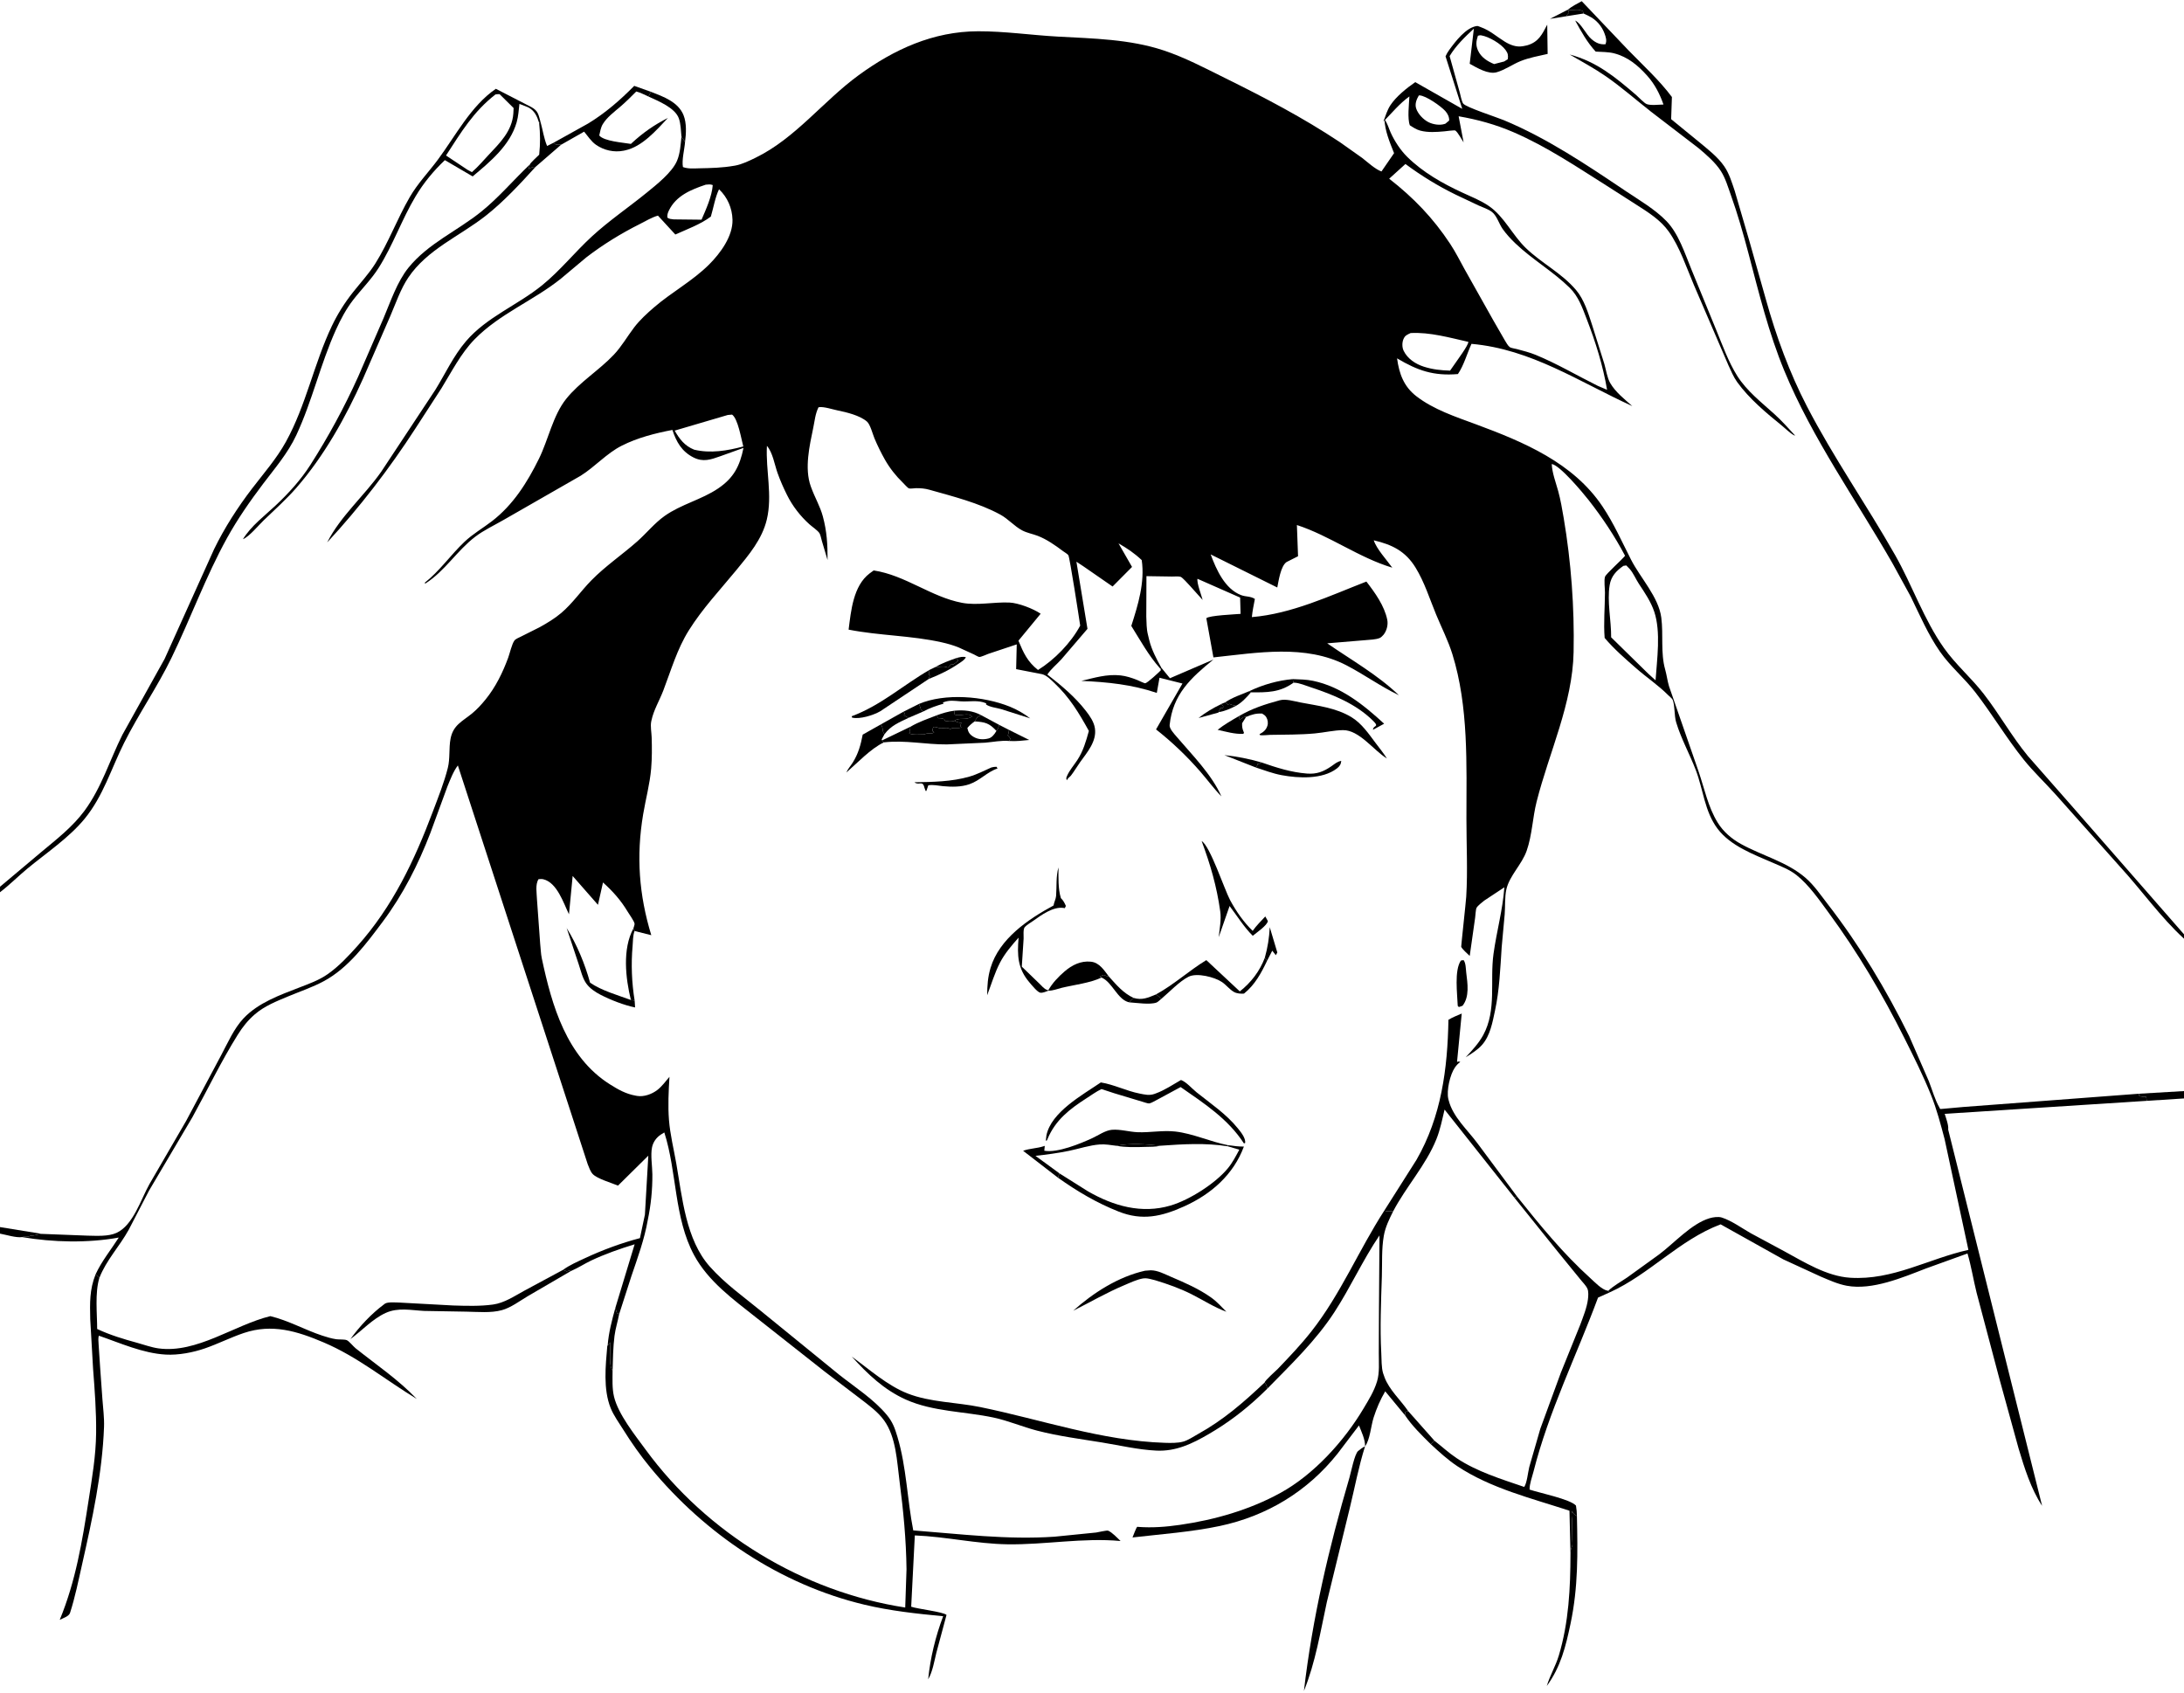 <?xml version="1.0" encoding="UTF-8"?>
<svg width="1280px" height="992px" viewBox="0 0 1280 992" version="1.1" xmlns="http://www.w3.org/2000/svg" xmlns:xlink="http://www.w3.org/1999/xlink">
    <title>confused</title>
    <g id="Page-1" stroke="none" stroke-width="1" fill="none" fill-rule="evenodd">
        <g id="confused" transform="translate(0, 0.693)" fill="#000000" fill-rule="nonzero">
            <path d="M715.58,412.05 L715.615,411.962 L718.036,410.957 L719.594,412.255 L720.625,411.863 L721.268,412.163 C722.302,412.596 723.304,412.783 724.397,412.983 C721.277,414.58 717.695,416.212 714.201,416.678 L715.329,414.166 L716.25,414.483 L716.966,413.789 L716.776,412.837 L715.58,412.05 Z" id="Path"></path>
            <path d="M714.201,416.678 L714.098,416.935 L702.445,420.125 C706.428,416.926 710.984,414.264 715.58,412.05 L716.776,412.837 L716.966,413.789 L716.25,414.483 L715.329,414.166 L714.201,416.678 Z" id="Path"></path>
            <path d="M591.347,427.094 L603.214,432.995 C599.326,433.387 595.477,433.856 591.564,433.604 L592.181,432.231 C591.833,431.668 591.525,431.243 591.052,430.769 L590.625,430.363 C591.127,429.327 591.184,428.224 591.347,427.094 Z" id="Path"></path>
            <path d="M735.958,449.103 L717.589,441.878 C725.111,442.639 732.107,444.103 739.387,446.175 L738.676,446.57 C737.702,447.075 738.117,446.962 737.109,446.969 C736.876,448.077 736.719,448.248 735.958,449.103 Z" id="Path"></path>
            <path d="M538.529,411.897 L538.932,412.769 C539.274,413.514 539.516,414.193 539.688,415 L541.003,416.358 L532.513,420.021 C531.509,419.584 530.662,419.084 529.751,418.478 L530.312,417.377 L529.502,416.433 L538.529,411.897 Z" id="Path"></path>
            <path d="M718.036,410.957 C722.178,408.082 727.72,406.288 732.364,404.315 L733.149,405.096 C730.715,407.932 727.704,411.185 724.397,412.983 C723.304,412.783 722.302,412.596 721.268,412.163 L720.625,411.863 L719.594,412.255 L718.036,410.957 Z" id="Path"></path>
            <path d="M664.313,584.163 C669.379,585.692 672.858,584.042 677.534,582.121 C678.679,582.946 679.624,583.707 680.561,584.783 C679.857,585.322 678.582,586.615 677.812,586.893 C673.923,588.297 666.029,587.033 661.806,586.774 C662.607,585.764 663.292,584.968 664.313,584.163 Z" id="Path"></path>
            <path d="M741.287,560.625 C742.987,554.504 743.835,549.066 744.179,542.74 L748.613,557.574 L747.718,559.138 L745.643,556.504 L742.659,562.326 L741.287,560.625 Z" id="Path"></path>
            <path d="M645.569,572.245 L644.498,571.64 L646.875,570.708 C647.881,571.167 648.935,571.442 649.992,571.76 C654.418,576.628 658.253,581.297 664.313,584.163 C663.292,584.968 662.607,585.764 661.806,586.774 C654.886,585.269 651.969,574.898 645.569,572.245 Z" id="Path"></path>
            <path d="M529.502,416.433 L530.312,417.377 L529.751,418.478 C530.662,419.084 531.509,419.584 532.513,420.021 C526.994,422.675 522.116,424.567 518.368,429.651 C516.651,427.565 517.985,425.868 516.138,423.94 L529.502,416.433 Z" id="Path"></path>
            <path d="M730.382,419.373 L727.987,423.168 C727.904,425.108 728.069,426.385 728.843,428.183 L729.062,428.673 L728.75,429.404 C723.721,429.688 718.516,428.123 713.623,427.046 C717.469,423.986 721.932,421.428 726.192,418.983 C726.184,419.861 726.224,420.115 726.562,420.973 C727.591,420.632 727.915,420.365 728.714,419.678 L730.382,419.373 Z" id="Path"></path>
            <path d="M560.647,384.942 C562.499,384.515 564.212,383.925 566.086,384.519 C565.24,386.163 563.645,387.031 562.167,388.055 C556.856,391.736 550.369,394.914 544.312,397.24 L544.517,396.313 L545,395.449 L544.375,394.723 L544.731,391.94 L548.015,390.356 C551.956,388.041 556.356,386.464 560.647,384.942 Z M548.015,390.356 C550.186,390.269 552.538,389.615 554.664,390.271 L555.625,390.603 C556.55,389.789 556.836,389.625 557.207,388.471 L558.75,388.702 L559.532,388.161 C560.26,387.666 560.907,387.192 561.562,386.601 L560.647,384.942 C556.356,386.464 551.956,388.041 548.015,390.356 Z" id="Shape"></path>
            <path d="M548.015,390.356 C551.956,388.041 556.356,386.464 560.647,384.942 L561.562,386.601 C560.907,387.192 560.26,387.666 559.532,388.161 L558.75,388.702 L557.207,388.471 C556.836,389.625 556.55,389.789 555.625,390.603 L554.664,390.271 C552.538,389.615 550.186,390.269 548.015,390.356 Z" id="Path"></path>
            <path d="M732.364,404.315 C740.299,400.534 748.93,398.118 757.658,397.325 C757.784,398.009 757.867,398.783 758.084,399.44 C750.039,405.219 742.66,405.132 733.149,405.096 L732.364,404.315 Z" id="Path"></path>
            <path d="M371.217,543.477 L371.908,544.956 C370.859,547.73 371.012,550.894 370.748,553.823 C369.806,564.284 370.242,575.381 371.96,585.784 L369.747,585.383 C366.635,572.62 364.684,555.525 371.217,543.477 Z" id="Path"></path>
            <path d="M856.209,562.264 L857.768,562.015 C859.129,563.736 859.067,567.192 859.33,569.356 C860.102,575.707 861.354,583.426 857.188,588.755 C856.506,589.077 855.711,589.282 855,589.518 L854.349,588.832 C854.12,581.866 852.216,568.097 856.209,562.264 Z" id="Path"></path>
            <path d="M739.387,446.175 C748.088,449.204 756.718,451.969 765.959,452.682 C771.721,453.127 775.644,451.586 780.311,448.382 C782.221,447.07 783.736,445.615 786.093,445.264 C785.899,447.293 785.129,448.469 783.457,449.743 C775.014,456.175 761.092,455.457 751.221,453.637 C746.052,452.685 740.95,450.741 735.958,449.103 C736.719,448.248 736.876,448.077 737.109,446.969 C738.117,446.962 737.702,447.075 738.676,446.57 L739.387,446.175 Z" id="Path"></path>
            <path d="M581.037,449.111 C582.099,448.825 582.963,448.716 584.062,448.714 L584.62,449.736 C578.683,451.615 574.388,456.779 568.125,458.942 C563.234,460.632 557.803,460.548 552.694,460.077 C549.91,459.82 546.819,459.077 544.062,459.567 L542.933,462.865 L542.488,462.865 L541.794,460.988 C540.76,456.348 538.543,459.943 535.938,457.781 C546.645,457.622 557.805,457.464 568.145,454.478 C572.583,453.195 576.824,450.99 581.037,449.111 Z" id="Path"></path>
            <path d="M538.529,411.897 C553.928,405.392 576.468,407.276 591.849,413.473 C596.06,415.17 600.186,417.565 603.788,420.339 L586.742,414.913 C584.147,414.154 579.884,413.752 577.812,412.099 L578.061,411.534 C573.092,409.356 568.037,410.731 562.881,410.341 C559.291,410.07 556.7,409.553 553.109,410.844 L552.551,411.086 L553.104,411.695 C548.892,412.899 544.861,414.25 541.003,416.358 L539.688,415 C539.516,414.193 539.274,413.514 538.932,412.769 L538.529,411.897 Z" id="Path"></path>
            <path d="M371.96,585.784 L372.209,589.77 C365.6,588.404 357.889,585.38 351.903,582.297 C348.868,580.734 345.645,578.571 343.626,575.76 C341.387,572.641 340.392,568.133 339.187,564.524 L332.103,543.216 C338.147,552.957 342.774,564.168 345.836,575.245 C352.406,579.827 362.169,582.617 369.747,585.383 L371.96,585.784 Z" id="Path"></path>
            <path d="M517.991,434.406 C510.144,438.207 502.656,446.31 496.045,452.05 C496.836,450.058 498.628,448.082 499.794,446.219 C503.087,440.947 504.442,435.892 505.617,429.861 L516.138,423.94 C517.985,425.868 516.651,427.565 518.368,429.651 L516.733,432.68 L516.977,433.25 L517.991,434.406 Z" id="Path"></path>
            <path d="M544.731,391.94 L544.375,394.723 L545,395.449 L544.517,396.313 L544.312,397.24 L515.936,416.149 C512.016,418.457 503.827,421.036 499.375,419.875 L499.15,419.103 C516.314,412.709 529.136,400.957 544.731,391.94 Z" id="Path"></path>
            <path d="M757.658,397.325 C761.616,397.476 765.66,397.526 769.547,398.337 C786,401.767 799.17,412.389 811.215,423.474 L804.688,427.029 C804.688,424.467 808.158,425.438 805.577,422.639 L804.608,421.635 C794.716,411.858 781.267,406.404 768.298,402.146 C765.401,401.195 761.709,399.589 758.67,399.426 L758.084,399.44 C757.867,398.783 757.784,398.009 757.658,397.325 Z" id="Path"></path>
            <path d="M704.262,492.247 C709.149,494.974 717.663,520.718 720.884,526.755 C724.379,533.304 728.838,539.707 734.165,544.889 C736.303,541.845 739.033,539.16 741.562,536.434 L743.07,539.133 C742.697,541.718 736.418,545.9 734.221,547.774 C729.148,542.755 724.993,536.029 720.638,530.319 L714.257,548.596 C714.764,543.765 715.839,538.298 715.165,533.482 C713.114,518.807 709.428,506.142 704.262,492.247 Z" id="Path"></path>
            <path d="M741.287,560.625 L742.659,562.326 C739.192,569.597 735.477,576.534 729.062,581.665 C727.081,581.758 724.895,581.662 723.128,580.644 C720.608,579.192 718.643,576.562 716.202,574.894 C711.933,571.977 701.498,569.293 696.581,571.766 C691.216,574.466 685.277,580.823 680.561,584.783 C679.624,583.707 678.679,582.946 677.534,582.121 C688.036,576.381 696.793,568.246 706.997,562.023 L726.632,580.362 C733.249,575.148 738.317,568.508 741.287,560.625 Z" id="Path"></path>
            <path d="M614.39,579.71 C616.764,575.471 620.282,571.784 623.945,568.644 C628.297,564.912 633.454,562.317 639.375,562.951 C644.454,563.494 647.127,568.058 649.992,571.76 C648.935,571.442 647.881,571.167 646.875,570.708 L644.498,571.64 L645.569,572.245 C638.947,575.447 629.496,576.505 622.188,578.279 C619.916,578.83 616.865,580.048 614.543,579.913 L614.39,579.71 Z" id="Path"></path>
            <path d="M920.424,909.848 C920.578,908.615 920.578,906.857 921.251,905.803 C921.825,904.904 921.508,902.909 921.498,901.795 L921.327,890.514 C921.251,888.716 920.681,886.404 921.562,884.848 L921.708,885.78 C922.217,886.476 922.683,886.874 923.402,887.328 L924.206,887.83 C924.67,909.523 924.988,929.391 920.491,950.795 C917.686,964.146 914.752,976.237 906.545,987.447 C908.373,981.317 911.73,975.788 913.579,969.645 C919.424,950.232 920.405,929.995 920.424,909.848 Z" id="Path"></path>
            <path d="M614.543,579.913 C613.143,580.419 611.284,581.298 609.777,581.139 C608.124,580.965 604.578,576.54 603.401,575.165 C596.355,566.933 596.126,559.274 596.973,548.856 C592.967,553.351 588.855,558.133 586.077,563.514 C582.874,569.718 581.034,576.158 578.551,582.61 C578.609,576.931 578.9,572.049 580.552,566.562 C585.7,549.465 602.58,538.066 617.452,530.008 C617.747,528.182 618.824,526.153 618.96,524.442 C619.375,519.235 618.819,512.678 620.363,507.68 C620.36,513.462 620.052,520.152 621.766,525.692 C623.213,527.12 623.871,528.414 624.688,530.264 L624.062,531.569 L623.105,531.413 C617.065,530.676 610.311,535.611 605.703,538.89 C604.148,539.996 601.947,541.247 600.651,542.6 C599.514,543.784 599.989,547.837 599.921,549.462 L598.855,565.848 L609.069,575.705 C610.318,576.91 611.946,578.908 613.609,579.473 L614.39,579.71 L614.543,579.913 Z" id="Path"></path>
            <path d="M671.055,744.067 L674.407,743.817 C678.492,743.811 682.563,746.037 686.25,747.611 C694.377,751.082 702.635,754.65 709.869,759.809 C713.132,762.136 715.96,765.264 718.761,768.12 C711.641,765.505 705.081,761.24 698.317,757.828 C691.549,754.415 684.29,751.846 677.047,749.654 L675.274,749.203 C673.566,748.784 671.757,748.289 669.986,748.58 C666.351,749.173 662.431,751.077 659.012,752.513 C648.731,756.827 638.929,762.506 628.972,767.523 C640.791,756.937 655.433,747.585 671.055,744.067 Z" id="Path"></path>
            <path d="M719.783,670.513 C722.856,670.894 725.921,671.356 729.024,671.298 C722.918,687.76 709.855,699.208 694.062,706.338 C680.816,712.319 669.499,714.899 655.618,709.409 C642.713,704.306 631.325,697.538 620.034,689.525 L620.914,687.014 L637.606,697.514 C652.566,706.135 669.087,710.884 686.055,705.859 C697.223,702.551 712.325,692.894 719.601,684.072 C722.334,680.759 724.327,676.91 726.327,673.13 L719.597,671.149 L719.783,670.513 Z" id="Path"></path>
            <path d="M692.161,632.28 C695.331,633.46 698.589,637.332 701.25,639.466 C709.602,646.162 718.687,652.213 725.485,660.629 C727.247,662.811 730.082,666.255 729.782,669.164 L729.062,669.476 C719.654,654.995 705.842,646.091 691.95,636.427 L678.037,643.941 C676.854,644.54 674.832,645.784 673.552,646.024 C672.817,646.162 670.127,645.167 669.305,644.953 L652.972,640.033 L645.563,637.598 C642.429,639.098 639.631,641.15 636.716,643.024 C626.997,649.271 618.615,655.686 613.99,666.755 C613.535,667.845 613.927,667.476 612.933,667.914 L613.286,664.788 C616.007,651.087 634.551,640.966 645.18,633.712 C652.922,634.957 660.163,638.72 667.87,640.226 C671.005,640.838 673.528,641.519 676.653,640.431 L677.5,640.112 C682.585,638.274 687.46,634.958 692.161,632.28 Z" id="Path"></path>
            <path d="M334.595,744.246 L309.205,759.056 C304.494,761.861 299.401,765.74 294.099,767.186 C287.674,768.938 280.048,768.165 273.438,768.062 L248.573,767.629 C240.835,767.251 233.393,765.47 226.01,768.821 C218.436,772.258 212.091,779.194 205.361,784.13 C210.814,776.601 217.636,769.306 225.113,763.755 L225.577,763.399 C227.237,762.221 232.277,762.71 234.443,762.75 L265.586,764.441 C273.287,764.673 281.325,764.944 288.967,763.884 C295.557,762.968 301.38,759.015 307.117,755.87 L329.991,743.556 L332.188,744.491 C333.299,743.987 333.389,744.016 334.595,744.246 Z" id="Path"></path>
            <path d="M680.648,390.67 L685.676,396.817 L711.168,385.842 C697.912,396.627 687.375,406.247 685.496,424.264 C685.279,426.349 688.128,429.375 689.495,430.981 C698.626,441.714 710.01,452.998 715.861,466.072 C711.369,461.478 707.648,456.334 703.438,451.502 C695.41,442.291 687.103,434.392 677.535,426.812 L693.014,399.909 L679.56,396.531 L677.979,405.413 C663.256,400.464 649.161,399.07 633.755,398.373 C641.411,396.558 648.717,394.288 656.686,395.152 C660.063,395.519 663.35,396.599 666.49,397.844 C667.15,398.104 670.708,399.842 671.197,399.762 C672.563,399.536 679.155,393.396 680.311,392.192 L680.221,391.397 L680.648,390.67 Z" id="Path"></path>
            <path d="M764.199,990.367 C769.203,947.465 778.779,906.672 790.907,865.249 C791.794,862.22 793.912,851.424 795.98,849.723 C797.204,848.716 798.586,847.654 800.029,846.997 C796.249,858.947 794.057,870.976 791.094,883.101 L777.637,938.27 C773.841,955.784 770.965,973.683 764.199,990.367 Z" id="Path"></path>
            <path d="M620.034,689.525 L599.635,673.774 C603.418,672.379 607.752,672.403 611.666,671.105 L612.317,670.881 L612.046,673.734 C619.742,675.157 633.297,669.547 640.312,666.297 C643.815,664.674 647.786,661.822 651.646,661.476 C656.455,661.044 661.818,662.692 666.694,662.886 C674.021,663.178 681.454,661.665 688.759,662.481 C699.126,663.639 709.42,668.495 719.783,670.513 L719.597,671.149 C706.588,669.056 693.323,669.871 680.231,670.798 C677.33,671.538 674.128,671.399 671.146,671.496 C665.452,671.679 659.836,671.852 654.203,670.828 C651.064,670.409 647.775,669.845 644.602,670.061 C638.686,670.465 632.337,672.611 626.483,673.813 C620.063,675.134 613.388,676.008 606.876,676.736 L620.914,687.014 L620.034,689.525 Z M654.203,670.828 C659.836,671.852 665.452,671.679 671.146,671.496 C674.128,671.399 677.33,671.538 680.231,670.798 C671.251,669.936 663.179,669.174 654.203,670.828 Z" id="Shape"></path>
            <path d="M654.203,670.828 C663.179,669.174 671.251,669.936 680.231,670.798 C677.33,671.538 674.128,671.399 671.146,671.496 C665.452,671.679 659.836,671.852 654.203,670.828 Z" id="Path"></path>
            <path d="M811.345,708.782 L830.205,679.023 C844.752,653.737 848.39,625.692 848.902,597.015 C851.305,595.497 854.092,594.479 856.693,593.337 L853.945,621.654 C854.84,621.4 854.903,621.389 855.858,621.654 C854.587,622.631 853.6,623.649 852.683,624.976 C849.826,629.114 847.691,638.516 848.829,643.395 L849.031,644.159 C851.474,653.895 860.072,661.509 865.884,669.346 L889.12,700.591 L887.545,701.244 L846.634,649.62 C845.244,655.442 844.077,661.424 841.835,666.992 C835.716,682.189 824.059,694.803 816.47,709.304 C815.708,709.247 814.959,709.184 814.194,709.218 C813.05,709.269 812.401,709.244 811.345,708.782 Z" id="Path"></path>
            <path d="M559.426,415.82 C564.999,415.354 570.061,415.796 575.066,418.478 L585.619,424.154 L591.347,427.094 C591.184,428.224 591.127,429.327 590.625,430.363 L591.052,430.769 C591.525,431.243 591.833,431.668 592.181,432.231 L591.564,433.604 C586.728,433.142 582.136,434.216 577.343,434.591 L554.951,435.603 C542.5,435.711 530.587,432.957 517.991,434.406 L516.977,433.25 L533.641,425.229 C538.263,422.457 543.724,420.62 548.74,418.63 C552.33,417.329 555.631,416.305 559.426,415.82 Z M548.74,418.63 C543.724,420.62 538.263,422.457 533.641,425.229 C533.448,426.122 533.241,426.887 533.347,427.808 L533.441,428.325 L532.819,429.106 C534.828,430.252 539.436,429.699 541.875,429.724 C543.692,428.517 546.101,429.866 547.5,428.481 L546.569,427.856 C546.569,426.603 546.505,426.389 547.188,425.361 C548.777,425.361 548.948,425.527 550.306,425.981 C552.032,426.555 554.449,425.373 556.304,426.3 L556.875,426.611 C558.775,425.344 561.243,426.457 563.444,425.668 L562.819,424.729 L563.444,422.854 C561.958,423.012 561.146,422.598 559.849,421.976 L559.352,421.731 C557.421,422.498 555.744,422.075 553.753,421.765 L553.441,420.822 C552.541,420.454 551.852,420.252 550.884,420.24 L550,420.241 L548.74,418.63 Z M575.066,418.478 C572.606,419.44 572.621,419.908 571.242,422.113 C569.533,423.334 568.283,424.373 566.939,425.981 C567.476,428.461 568.277,429.786 570.554,431.154 C573.279,432.789 576.44,432.892 579.473,432.086 C581.294,431.601 582.867,429.649 583.762,428.048 L583.964,427.671 C584.833,426.55 585.336,425.55 585.619,424.154 L575.066,418.478 Z M548.74,418.63 L550,420.241 L550.884,420.24 C551.852,420.252 552.541,420.454 553.441,420.822 L553.753,421.765 C555.744,422.075 557.421,422.498 559.352,421.731 C562.256,419.572 566.096,421.774 569.688,419.259 C567.788,416.401 561.89,419.711 559.069,417.853 C559.584,416.798 559.5,416.882 559.426,415.82 C555.631,416.305 552.33,417.329 548.74,418.63 Z" id="Shape"></path>
            <path d="M548.74,418.63 C552.33,417.329 555.631,416.305 559.426,415.82 C559.5,416.882 559.584,416.798 559.069,417.853 C561.89,419.711 567.788,416.401 569.688,419.259 C566.096,421.774 562.256,419.572 559.352,421.731 C557.421,422.498 555.744,422.075 553.753,421.765 L553.441,420.822 C552.541,420.454 551.852,420.252 550.884,420.24 L550,420.241 L548.74,418.63 Z" id="Path"></path>
            <path d="M575.066,418.478 L585.619,424.154 C585.336,425.55 584.833,426.55 583.964,427.671 C579.786,423.106 577.318,422.497 571.242,422.113 C572.621,419.908 572.606,419.44 575.066,418.478 Z" id="Path"></path>
            <path d="M548.74,418.63 L550,420.241 L550.884,420.24 C551.852,420.252 552.541,420.454 553.441,420.822 L553.753,421.765 C555.744,422.075 557.421,422.498 559.352,421.731 L559.849,421.976 C561.146,422.598 561.958,423.012 563.444,422.854 L562.819,424.729 L563.444,425.668 C561.243,426.457 558.775,425.344 556.875,426.611 L556.304,426.3 C554.449,425.373 552.032,426.555 550.306,425.981 C548.948,425.527 548.777,425.361 547.188,425.361 C546.505,426.389 546.569,426.603 546.569,427.856 L547.5,428.481 C546.101,429.866 543.692,428.517 541.875,429.724 C539.436,429.699 534.828,430.252 532.819,429.106 L533.441,428.325 L533.347,427.808 C533.241,426.887 533.448,426.122 533.641,425.229 C538.263,422.457 543.724,420.62 548.74,418.63 Z" id="Path"></path>
            <path d="M726.192,418.983 C733.985,414.445 741.302,412.13 749.919,409.759 C753.596,408.745 758.482,410.305 762.188,411.014 C772.422,412.974 782.972,414.12 792.05,419.623 C797.917,423.18 802.037,429.178 806.065,434.57 C808.367,437.651 810.792,440.606 812.858,443.858 C805.035,439.12 796.65,427.101 787.079,427.231 C781.696,427.303 776.002,428.666 770.6,429.163 C761.994,429.954 753.019,429.851 744.371,430.005 C743.242,430.026 739.323,430.493 738.438,430.104 C738.265,430.029 738.275,429.764 738.193,429.594 C740.384,428.399 741.971,427.243 742.786,424.729 C743.34,423.019 743.034,421.068 742.087,419.548 C741.508,418.618 740.614,418.057 739.688,417.521 C736.145,417.341 733.778,418.043 730.51,419.421 L730.382,419.373 L728.714,419.678 C727.915,420.365 727.591,420.632 726.562,420.973 C726.224,420.115 726.184,419.861 726.192,418.983 Z" id="Path"></path>
            <path d="M742.727,813.22 L738.641,817.162 C729.204,826.015 719.64,833.269 708.466,839.782 C698.827,845.399 689.257,850.057 677.725,849.5 C667.011,848.981 656.479,846.472 645.938,844.746 C633.184,842.659 620.428,841.053 607.882,837.807 C599.209,835.562 590.975,831.968 582.202,830.106 C565.326,826.525 546.766,826.72 530.865,819.577 C518.086,813.837 508.467,804.615 499.182,794.376 C509.356,801.779 520.144,811.418 531.943,816.027 C545.276,821.234 560.48,821.109 574.432,823.966 C610.349,831.322 645.705,843.764 682.642,844.932 C686.071,845.04 690.171,845.138 693.49,844.218 C696.288,843.442 699.365,841.336 701.912,839.923 C717.055,831.529 728.677,821.403 741.15,809.609 C742.346,810.929 742.357,811.514 742.727,813.22 Z" id="Path"></path>
            <path d="M889.12,700.591 C902.552,717.362 916.125,734.042 932.116,748.472 C934.652,750.76 938.773,755.16 942.142,755.769 L942.602,755.803 L943.391,756.76 L936.571,759.831 C923.987,793.79 907.681,826.53 898.782,861.712 C897.975,864.903 896.367,869.056 896.46,872.338 C902.1,874.273 920.206,877.917 923.643,881.716 C923.985,883.779 924.179,885.737 924.206,887.83 L923.402,887.328 C922.683,886.874 922.217,886.476 921.708,885.78 L921.562,884.848 C920.681,886.404 921.251,888.716 921.327,890.514 L921.498,901.795 C921.508,902.909 921.825,904.904 921.251,905.803 C920.578,906.857 920.578,908.615 920.424,909.848 L919.841,884.734 C897.622,877.423 873.769,871.697 854.062,858.595 C848.462,854.871 843.465,850.278 838.541,845.726 L840.718,843.718 C845.052,847.08 849.004,850.787 853.588,853.847 C865.561,861.841 879.824,866.162 893.307,870.789 C894.913,868.61 895.547,861.997 896.282,859.087 L902.763,836.653 L914.773,803.876 L926.154,775.705 C927.86,771.105 930.081,765.62 930.676,760.736 C930.889,758.989 931.085,756.216 930.347,754.596 C929.417,752.554 927.426,750.731 926.059,748.96 L912.72,732.588 L887.545,701.244 L889.12,700.591 Z" id="Path"></path>
            <path d="M56.023,746.197 L58.22,748.309 C55.57,757.202 56.932,768.937 56.948,778.221 C64.745,781.855 72.366,784.115 80.625,786.388 C84.582,787.476 88.853,789.044 92.906,789.591 C115.384,792.63 137.243,775.878 158.42,770.686 C168.927,773.193 178.632,778.73 188.902,782.115 C191.553,782.989 194.317,783.821 197.084,784.226 C198.634,784.452 201.944,784.212 203.231,784.769 C204.694,785.404 206.997,788.396 208.448,789.552 C220.832,799.413 233.207,807.702 244.284,819.23 C225.915,808.092 209.67,794.572 189.618,786.058 C174.19,779.505 159.529,774.976 142.926,780.558 C135.19,783.157 127.88,786.889 120.17,789.561 C113.166,791.989 104.573,793.64 97.116,793.22 C83.719,792.462 70.537,786.481 57.973,782.159 C57.413,783.582 57.742,785.569 57.783,787.096 L58.689,800.76 L60.013,819.202 C60.4,824.635 61.167,830.197 60.968,835.645 C59.977,862.712 54.07,889.766 48.132,916.1 C45.999,925.561 44.024,935.396 41.046,944.619 C40.383,946.672 36.948,947.684 35.01,948.673 C44.36,926.048 48.182,902.808 51.906,878.778 C53.964,865.492 56.191,852.639 56.337,839.144 C56.472,826.636 55.526,814.193 54.565,801.736 L52.884,772.467 C52.681,763.062 52.442,755.08 56.023,746.197 Z" id="Path"></path>
            <path d="M811.345,708.782 C812.401,709.244 813.05,709.269 814.194,709.218 C814.959,709.184 815.708,709.247 816.47,709.304 C814.181,713.905 811.919,718.491 811.026,723.606 C809.656,731.455 810.138,739.389 809.883,747.308 C809.4,762.341 808.709,777.343 809.542,792.398 C809.74,795.98 809.574,800.768 810.617,804.173 L811.186,805.76 L811.466,806.573 C814.159,813.832 820.971,819.986 825.312,826.337 L823.523,826.856 L823.48,828.832 L811.853,814.753 C808.949,819.689 806.807,824.678 805.045,830.141 C803.52,834.872 802.923,843.197 800.029,846.997 C800.166,843.049 797.918,838.431 796.467,834.749 L784.01,851.15 C766.371,873.384 742.56,887.811 714.887,893.682 C698.369,897.187 680.555,898.446 663.736,900.403 C664.177,899.413 665.907,894.577 666.513,894.172 C666.663,894.072 666.873,894.198 667.054,894.212 C675.447,894.816 683.248,894.217 691.537,893.023 C711.912,890.085 732.239,884.26 750.337,874.348 C769.964,863.601 787.78,843.932 799.137,824.827 C802.248,819.596 805.293,814.774 807.072,808.912 C808.625,803.793 808.062,797.612 808.084,792.261 L808.19,766.405 L808.489,723.375 C798.681,737.812 791.539,753.789 782.032,768.404 C771.208,785.043 756.546,799.1 742.727,813.22 C742.357,811.514 742.346,810.929 741.15,809.609 C741.487,808.221 747.654,802.894 748.932,801.562 C755.731,794.472 762.594,787.255 768.661,779.521 C785.819,757.654 796.333,732 811.345,708.782 Z" id="Path"></path>
            <path d="M823.48,828.832 L823.523,826.856 L825.312,826.337 L840.718,843.718 L838.541,845.726 C833.259,840.503 827.617,835.037 823.48,828.832 Z" id="Path"></path>
            <path d="M401.502,82.459 C401.18,86.898 399.496,92.934 400.247,97.215 C403.356,98.368 406.69,98.007 409.951,97.948 C416.781,97.825 423.438,97.647 430.189,96.472 L430.933,96.347 C434.942,95.606 439.192,93.523 442.838,91.746 C466.237,80.338 482.404,58.608 503.174,43.429 C524.002,28.208 546.964,17.713 573.203,17.631 C588.784,17.583 604.387,19.898 619.935,20.755 C640.715,21.9 661.987,22.242 681.875,28.817 C694.352,32.941 706.086,39.165 717.833,44.975 C741.162,56.512 763.516,68.161 785.232,82.59 L798.383,91.9 C801.413,94.258 806.061,98.564 809.655,99.796 L817.038,89.075 C814.456,82.562 811.785,76.344 811.386,69.248 C813.209,71.582 813.841,74.334 815.036,76.987 C817.276,81.965 820.844,87.394 824.741,91.237 C833.988,100.358 845.384,106.782 857.086,112.2 C862.434,114.674 867.665,116.694 872.577,120.037 C881.535,126.135 886.392,137.076 894.219,144.635 C903.571,153.668 915.097,159.175 923.68,169.268 C928.471,174.901 930.891,182.962 933.142,189.911 L940.258,212.548 C941.286,216.059 941.909,220.716 943.719,223.827 C946.84,229.19 952.091,233.244 956.67,237.321 C925.642,223.173 897.397,203.924 862.41,200.841 C859.827,206.476 857.92,213.472 854.457,218.54 C840.185,219.744 830.838,216.494 818.788,209.331 C820.024,218.302 822.681,225.798 830.087,231.523 C840.244,239.375 853.039,243.547 864.94,247.954 C892.895,258.307 921.954,270.423 939.197,296.144 C945.809,306.007 950.547,316.796 955.923,327.327 C961.39,338.036 972.07,349.171 973.649,361.288 C974.951,371.272 973.164,381.949 975.914,391.661 C976.829,394.896 977.208,398.255 978.175,401.507 L995.462,451.325 C998.937,461.409 1001.03,472.217 1006.68,481.401 C1009.97,486.755 1014.89,490.959 1020.38,493.991 C1032.85,500.885 1047.22,504.344 1058.2,513.817 C1063.15,518.092 1067.04,523.838 1071.04,529.004 C1089.81,553.236 1105.4,579.14 1118.95,606.612 L1130.46,632.994 C1132.4,637.909 1134.03,643.957 1136.66,648.433 C1136.83,648.716 1136.89,649.12 1137.17,649.274 C1137.27,649.324 1139.18,649.13 1139.45,649.11 L1150.62,648.104 L1253.62,640.328 L1253.7,641.479 C1254.86,642.268 1256.36,642.061 1257.71,642.071 C1258.02,642.75 1258.05,643.753 1258.16,644.501 L1139.75,652.114 C1140.48,654.525 1142.15,658.832 1141.78,661.308 L1196.84,881.87 C1190.24,871.778 1186.5,859.729 1183.06,848.27 L1171.7,807.01 L1158.43,756.889 C1156.55,749.327 1155.32,741.424 1153.11,733.966 L1128.78,742.747 C1115.01,748.067 1097.27,755.638 1082.35,752.875 C1077.03,751.889 1071.97,749.558 1067.01,747.466 L1045.22,737.448 L1008.42,716.888 C984.151,726.048 966.794,746.176 943.391,756.76 L942.602,755.803 C945.686,752.865 950.17,750.427 953.708,747.996 L972.307,734.566 C981.191,727.944 991.276,716.486 1001.9,713.318 C1004.02,712.687 1007.06,712.223 1009.2,712.924 C1014.97,714.811 1020.82,719.093 1026.11,722.105 L1045.62,732.602 C1057.46,739.048 1070.65,747.326 1084.38,748.187 C1109.38,749.755 1130.04,737.111 1153.64,731.845 L1139.7,666.963 C1137.39,658.222 1135.12,649.551 1131.74,641.14 C1127.12,629.635 1121.71,618.864 1116.17,607.797 C1103.28,582.077 1088.88,557.596 1071.85,534.404 C1066.3,526.84 1060.21,517.965 1052.81,512.116 C1048.84,508.974 1043.8,507.048 1039.19,505.038 C1027.89,500.113 1014.2,495.142 1006.56,484.918 C999.02,474.82 998.238,462.079 993.889,450.673 C990.277,441.204 985.355,432.495 982.392,422.735 C981.143,418.618 981.738,413.159 980.316,409.44 C980.057,408.764 978.126,407.175 977.56,406.604 C972.002,401.01 965.074,396.353 959.099,391.135 C952.646,385.5 945.984,379.748 940.454,373.19 C939.756,364.58 940.605,355.329 940.638,346.651 C940.646,344.339 939.997,339.389 940.667,337.337 C941.21,335.673 950.686,327.269 952.421,325.036 C946.302,313.457 939.135,302.688 931.065,292.397 C927.66,288.053 914.116,271.837 909.437,271.274 C909.689,276.467 911.849,282.147 913.231,287.151 C914.615,292.166 915.583,297.781 916.451,302.921 C920.806,328.711 922.786,355.344 922.257,381.505 C921.647,411.714 907.935,440.132 900.597,469.115 C898.193,478.615 897.96,488.767 894.746,497.95 C891.956,505.925 884.746,512.476 882.869,520.462 C881.824,524.904 882.239,530.702 881.856,535.321 L880.103,554.467 C879.301,566.72 878.793,579.63 876.196,591.645 C874.707,598.537 873.393,606.242 868.619,611.684 C865.971,614.703 862.371,616.847 859.021,618.986 C862.738,614.971 866.676,610.764 869.303,605.931 C877.265,591.28 873.124,574.256 875.308,558.414 C877.115,545.307 880.713,532.615 881.684,519.346 L869.936,527.106 C868.709,528.096 866.187,530.005 865.406,531.33 C864.867,532.245 864.755,535.793 864.557,537.101 L861.373,559.563 C860.246,558.499 856.865,555.492 856.375,554.202 C856.293,553.986 859.14,527.927 859.328,524.857 C860.245,509.877 859.44,494.382 859.442,479.344 C859.447,447.421 860.803,413.495 851.204,382.688 C848.716,374.704 844.893,367.25 841.709,359.543 C837.886,350.288 834.888,340.524 829.616,331.95 C823.657,322.259 815.788,318.486 805.13,315.976 C806.809,321.115 812.798,327.543 815.988,332.014 C796.347,326.127 779.491,313.346 760.086,307.022 L760.761,325.31 L754.049,328.704 C750.574,331.017 749.34,339.906 748.592,343.639 L709.549,324.24 C712.847,333.13 717.848,344.44 727.366,348.092 C730.201,349.18 732.756,348.618 735.456,350.337 C734.786,353.969 734.042,357.269 733.689,360.993 C757.041,359.051 779.259,348.538 800.812,340.154 C805.858,346.675 811.358,354.322 813.043,362.527 C813.634,365.406 812.766,368.923 810.938,371.24 C810.498,371.796 809.411,372.885 808.75,373.178 C806.433,374.209 802.784,374.236 800.227,374.493 L777.855,376.356 C792.21,386.293 807.155,394.622 819.878,406.774 C809.217,401.688 799.604,394.675 789.088,389.224 C765.074,376.772 736.817,381.892 711.158,384.608 L707.007,361.658 C708.492,360.007 724.078,359.363 727.081,359.091 L726.813,349.541 L701.822,338.531 C701.303,340.861 704.195,348.365 704.844,350.932 L697.389,342.622 C696.281,341.474 693.079,337.784 691.913,337.366 C690.825,336.978 688.082,337.252 686.845,337.216 L671.909,336.988 L671.816,360.637 C671.966,364.149 671.898,367.99 672.807,371.394 L673.553,374.502 C674.967,380.223 677.807,385.548 680.648,390.67 L680.221,391.397 L679.631,390.743 C673.161,383.478 668.18,374.39 663.031,366.151 C666.98,353.885 671.05,340.606 669.143,327.582 C664.858,323.531 660.654,320.704 655.545,317.776 L663.464,331.584 L652.064,343.06 L634.948,331.219 L630.865,328.524 L637.348,367.868 L622.019,385.764 C619.312,388.748 616.058,391.269 613.834,394.647 C622.072,401.122 629.973,407.618 636.427,415.961 C638.718,418.921 641.13,422.327 641.705,426.127 C642.862,433.769 637.22,440.168 633.073,445.952 C631.21,448.55 629.56,451.442 627.608,453.943 C627.155,454.524 626.573,454.837 626.083,455.363 L625.226,456.613 C624.771,455.44 624.888,455.192 625.378,454.05 C626.739,450.877 629.46,447.736 631.369,444.825 C634.86,439.498 636.482,433.788 638.168,427.705 C632.322,417.111 626.853,408.031 617.94,399.606 C615.935,397.709 613.493,395.168 610.769,394.447 L595.542,391.483 L595.891,376.971 L579.241,382.524 C578.086,382.921 575.037,384.392 573.945,384.344 C573.322,384.317 571.541,383.212 570.827,382.878 L561.905,378.796 C558.652,377.462 555.282,376.515 551.855,375.75 C533.94,371.743 515.396,371.882 497.354,368.329 C498.763,357.24 500.078,342.695 509.631,335.399 L512.05,333.637 C530.646,336.454 545.693,349.19 563.827,352.618 C572.733,354.301 582.519,352.048 591.627,352.454 C596.845,352.688 605.597,356.031 609.907,359.014 L596.883,374.825 C599.895,382.029 602.152,387.091 608.359,391.983 C617.989,386.024 627.678,376.087 633.082,365.983 C632.457,361.654 626.935,325.858 626.144,324.709 C625.625,323.954 623.757,322.88 622.983,322.3 C618.448,318.901 613.444,315.365 608.114,313.337 C605.159,312.212 601.929,311.658 599.122,310.19 C594.536,307.795 590.951,303.481 586.297,300.935 C573.685,294.031 558.457,290.235 544.645,286.329 C542.077,285.603 539.528,285.399 536.875,285.423 C535.9,285.433 533.604,285.82 532.77,285.568 C531.942,285.32 529.951,282.971 529.162,282.212 C525.093,278.296 521.454,273.668 518.662,268.755 C516.394,264.764 514.298,260.478 512.519,256.252 C511.432,253.668 510.055,248.069 508.092,246.371 C503.966,242.804 496.181,240.929 490.976,239.869 C488.079,239.279 482.856,237.543 480.093,237.944 L479.688,238.048 C477.806,241.929 477.502,245.815 476.646,249.957 C474.466,260.51 471.393,273.721 475.151,284.281 L475.44,285.051 C477.515,290.805 480.673,296.075 482.255,301.971 C484.624,310.801 485.074,318.445 485.017,327.55 L481.7,316.399 C481.376,315.293 480.826,312.534 480.193,311.675 C478.913,309.938 476.025,308.063 474.36,306.565 C469.035,301.772 464.464,295.868 461.263,289.435 C459.148,285.185 457.238,280.858 455.655,276.382 C453.939,271.527 452.883,264.536 449.48,260.62 C448.699,275.12 452.832,289.498 449.399,303.851 C446.638,315.392 438.898,324.51 431.543,333.455 C421.975,345.096 411.725,355.954 403.694,368.779 C396.802,379.784 393.333,392.06 388.73,404.07 C386.49,409.914 383.085,415.457 381.796,421.604 L381.659,422.231 C381.112,425.055 381.838,428.56 381.928,431.481 C382.112,437.483 382.143,443.728 381.634,449.712 C380.852,458.911 378.439,467.562 376.927,476.618 C372.822,501.188 374.488,523.693 381.703,547.413 L371.908,544.956 L371.217,543.477 C371.381,542.822 371.98,541.295 371.913,540.696 C371.755,539.279 368.744,535.101 367.844,533.596 C363.874,526.957 359.118,521.634 353.402,516.505 L350.45,529.615 L335.624,512.711 L333.466,535.159 C330.24,528.521 326.495,516.598 318.438,514.635 C317.537,514.415 316.538,514.495 315.625,514.588 C313.58,517.803 314.612,522.865 314.71,526.476 L316.578,552.301 C316.919,555.164 316.95,558.234 317.549,561.045 C323.428,588.654 332.029,618.808 357.479,634.845 C362.34,637.907 366.772,640.428 372.5,641.455 L373.375,641.617 C377.359,642.288 382.005,640.605 385.156,638.207 C387.899,636.12 390.123,633.035 392.361,630.419 C391.85,638.729 391.42,647.444 392.072,655.739 C392.729,664.106 394.899,672.894 396.349,681.173 C399.855,701.181 401.952,725.891 416.043,741.688 C425.035,751.769 435.707,759.261 446.09,767.78 L491.986,805.153 C501.216,812.426 512.195,819.49 519.74,828.578 C523.209,832.758 524.456,836.372 525.982,841.467 C531.287,859.178 531.692,878.235 535.24,896.268 C562.981,898.394 590.182,901.845 618.042,899.953 L642.431,897.506 C643.428,897.365 648.765,896.135 649.44,896.417 C651.809,897.404 654.845,900.678 656.744,902.487 C634.856,900.427 612.452,904.749 590.438,904.41 C572.181,904.13 554.361,899.923 536.16,899.202 L534.031,940.99 C537.788,942.307 552.736,943.986 554.738,945.793 L548.78,967.987 C547.56,972.957 546.576,979.097 543.982,983.528 C545.24,970.962 548.291,958.389 552.77,946.564 C537.13,945.077 521.822,943.432 506.494,939.77 C457.289,928.016 413.27,898.391 381.253,859.562 C375.416,852.482 370.153,845.024 365.295,837.244 C362.76,833.184 359.668,828.973 357.884,824.53 C353.457,813.506 354.907,799.756 355.924,788.152 L356.135,787.861 C356.705,780.417 358.652,773.051 360.633,765.874 L371.949,728.582 C363.376,731.192 354.575,734.273 346.459,738.111 C342.573,739.951 338.966,742.347 335.025,744.063 L334.595,744.246 C333.389,744.016 333.299,743.987 332.188,744.491 L329.991,743.556 C333.767,740.774 338.442,738.77 342.686,736.783 C352.943,731.98 364.097,727.845 375.053,724.966 L377.972,711.183 L379.967,676.64 L362.201,694.192 C358.481,692.614 349.951,690.165 347.359,687.385 C346.017,685.946 345.151,683.404 344.427,681.593 L268.345,447.921 C265.74,451.31 263.88,456.233 262.254,460.19 L252.188,487.623 C245.081,506.046 236.237,523.548 224.398,539.393 C214.782,552.263 204.215,566.582 189.847,574.332 C183.105,577.967 175.998,580.317 168.959,583.253 C162.111,586.107 154.984,588.924 149.326,593.822 C145.262,597.341 142.201,601.193 139.359,605.741 C129.602,621.356 121.642,637.989 112.766,654.097 L87.335,697.148 L75.421,720.097 C69.992,729.918 62.335,737.774 58.22,748.309 L56.023,746.197 C59.483,738.582 65.113,731.703 69.607,724.631 C51.427,727.924 31.118,727.456 12.956,724.361 C9.525,724.864 3.528,722.987 0,722.328 L0,718.49 L0,522.247 L0,519.027 L24.375,498.527 C33.24,491.127 42.59,483.887 49.507,474.509 C59.53,460.916 64.28,444.872 71.731,429.947 L96.486,385.462 L125.482,321.161 C131.541,308.702 139.315,296.639 147.74,285.632 C154.602,276.668 162.066,268.183 167.558,258.253 C179.384,236.871 184.048,212.288 194.527,190.298 C197.851,183.321 202,176.767 206.784,170.706 C211.191,165.119 216.191,159.768 219.988,153.726 C227.748,141.377 232.834,127.459 240.158,114.82 C244.8,106.808 251.102,100.32 256.585,92.947 C267.013,78.924 275.915,61.449 290.601,51.349 L311.429,62.078 C315.506,64.349 315.555,66.519 316.798,70.781 C318.091,75.374 318.779,80.505 320.639,84.865 L324.394,82.99 L344.688,71.701 C354.793,65.537 363.425,58.028 371.714,49.632 L381.535,53.125 L380.064,55.895 C385.727,58.497 395.613,62.418 397.85,68.673 C398.992,71.865 399.078,75.984 399.387,79.355 L401.502,82.459 Z M324.394,82.99 L320.639,84.865 C318.779,80.505 318.091,75.374 316.798,70.781 C315.555,66.519 315.506,64.349 311.429,62.078 L290.601,51.349 C275.915,61.449 267.013,78.924 256.585,92.947 C251.102,100.32 244.8,106.808 240.158,114.82 C232.834,127.459 227.748,141.377 219.988,153.726 C216.191,159.768 211.191,165.119 206.784,170.706 C202,176.767 197.851,183.321 194.527,190.298 C184.048,212.288 179.384,236.871 167.558,258.253 C162.066,268.183 154.602,276.668 147.74,285.632 C139.315,296.639 131.541,308.702 125.482,321.161 L96.486,385.462 L71.731,429.947 C64.28,444.872 59.53,460.916 49.507,474.509 C42.59,483.887 33.24,491.127 24.375,498.527 L0,519.027 L0,522.247 L0,718.49 L0,722.328 C3.528,722.987 9.525,724.864 12.956,724.361 C14.754,723.846 16.264,724.577 17.806,723.553 L19.688,723.418 C21.391,723.063 22.785,722.673 24.575,722.482 L51.374,723.513 C56.628,723.598 63.416,724.096 68.266,721.893 C78.084,717.433 82.577,702.173 87.565,693.342 L109.084,656.284 L129.529,617.923 C133.451,610.635 137.084,602.102 142.785,596.093 C151.456,586.952 163.995,582.513 175.498,578.061 C181.294,575.817 187.061,573.773 192.188,570.16 C198.596,565.645 204.327,559.518 209.537,553.684 C230.148,530.606 242.902,503.637 253.696,474.928 C256.84,466.563 260.292,458.031 262.462,449.358 C263.847,443.827 262.994,437.889 264.052,432.308 C265.6,424.144 271.027,422.111 276.767,417.37 C279.687,414.959 282.234,412.149 284.618,409.216 C290.473,402.007 294.636,393.488 297.83,384.81 C298.776,382.241 299.98,376.771 301.505,374.705 C302.208,373.753 304.238,372.969 305.307,372.418 L316.25,366.932 C320.64,364.505 325.143,361.796 328.962,358.546 C335.638,352.868 340.432,345.743 346.508,339.534 C354.832,331.029 364.666,324.425 373.534,316.572 C378.923,311.8 383.609,305.908 389.483,301.735 C399.182,294.844 411.162,292.178 420.931,285.555 C430.078,279.354 433.576,272.435 435.748,261.822 L422.225,266.68 C416.49,268.726 412.06,270.257 406.414,267.409 C399.591,263.966 396.366,258.274 394.083,251.288 C383.927,253.238 373.646,255.852 364.378,260.534 C355.548,264.993 348.708,272.899 340.307,278.147 L295.183,304.01 C289.617,307.226 283.56,310.031 278.45,313.937 C267.819,322.062 260.697,334.046 249.375,341.257 L248.799,340.959 C257.686,333.993 264.079,324.589 272.185,316.901 C277.114,312.224 282.972,308.892 288.326,304.771 C300.765,295.195 309.012,282.077 315.862,268.188 C321.371,257.019 324.057,242.804 331.803,233.12 C339.692,223.258 351.102,216.363 359.749,207.214 C364.404,202.288 367.593,196.532 371.679,191.185 C375.02,186.815 379.189,183.006 383.348,179.421 C393.72,170.478 405.843,164.053 415.616,154.305 C422.147,147.792 429.567,137.773 429.304,128.066 C429.119,121.257 426.328,114.888 421.415,110.239 C419.175,114.805 418.102,121.276 416.616,126.243 C410.724,130.718 402.522,133.726 395.797,136.756 L385.609,125.675 C381.982,126.686 378.402,128.899 375.035,130.585 C364.054,136.084 353.294,142.704 343.564,150.201 L328.792,162.585 C312.557,175.614 292.821,183.15 278.116,198.209 C270.12,206.398 264.686,217.191 258.733,226.869 L243.428,250.5 C228.283,273.897 210.721,296.791 191.759,317.216 C199.474,301.866 213.611,289.801 223.438,275.762 L255.112,227.839 C261.042,218.256 265.721,207.94 273.092,199.321 C285.278,185.075 303.367,178.162 317.704,166.518 C328.342,157.877 336.818,147.165 346.847,137.924 C356.963,128.605 368.511,120.8 379.169,112.114 C384.805,107.52 393.928,100.329 396.786,93.55 C398.652,89.124 398.904,84.088 399.387,79.355 C399.078,75.984 398.992,71.865 397.85,68.673 C395.613,62.418 385.727,58.497 380.064,55.895 L381.535,53.125 L371.714,49.632 C363.425,58.028 354.793,65.537 344.688,71.701 L324.394,82.99 Z M379.645,714.385 C377.663,725.729 373.711,736.449 370.023,747.308 L362.872,769.523 C362.419,769.122 362.647,769.251 362.023,769.03 L361.556,768.876 L360.633,765.874 C358.652,773.051 356.705,780.417 356.135,787.861 L357.758,786.072 C357.806,789.867 356.814,798.788 358.595,801.908 L359.021,802.799 C358.999,807.716 358.712,813.072 359.859,817.867 C362.334,828.216 372.146,840.384 378.365,848.886 C414.273,897.981 470.504,932.22 530.531,941.468 L531.291,919.072 C531.092,901.754 529.429,884.506 527.187,867.345 C525.674,855.758 525.216,841.639 518.173,831.832 C514.552,826.792 509.117,822.861 504.239,819.109 L483.373,803.208 L443.193,771.532 C429.749,760.899 415.075,750.297 406.777,734.902 C395.024,713.097 396.775,686.304 389.346,663.024 L387.241,664.331 C384.692,666.016 382.806,668.638 382.162,671.664 C381.173,676.314 382.306,682.778 382.34,687.606 C382.404,696.726 381.505,705.461 379.645,714.385 Z M823.702,95.421 L814.175,104.038 C828.453,115.192 839.854,126.995 849.872,142.161 C853.072,147.005 855.615,152.118 858.415,157.185 L875.272,187.185 L881.992,198.84 C882.778,200.091 883.711,201.922 884.899,202.796 C885.583,203.299 888.087,203.656 888.991,203.901 C892.778,204.929 896.464,205.826 900.107,207.327 C912.656,212.495 924.35,219.457 936.492,225.475 L941.875,227.768 C939.504,213.716 935.127,199.743 929.999,186.457 C927.412,179.754 925.168,173.075 919.921,167.925 C910.186,158.373 898.163,151.48 888.261,142.067 C885.501,139.444 882.834,136.544 880.63,133.43 C878.524,130.453 877.289,125.808 874.475,123.582 C872.356,121.906 869.008,120.838 866.539,119.728 L853.122,113.374 C842.635,108.243 833.084,102.361 823.702,95.421 Z M951.446,330.957 C947.266,333.846 944.257,337.007 943.388,342.247 C941.798,351.822 944.348,363.014 944.261,372.825 L966.049,394.183 L970.29,398.038 C971.128,385.693 973.461,369.692 969.552,357.909 C967.581,351.969 963.972,346.704 960.551,341.526 C958.729,338.769 957.297,335.243 955.155,332.788 L953.133,330.705 L951.446,330.957 Z M826.711,194.512 C824.629,195.541 823.455,195.852 822.517,198.113 C821.68,200.131 821.699,202.921 822.645,204.875 C824.92,209.578 829.615,212.661 834.484,214.214 C839.6,215.846 844.523,216.381 849.865,216.525 L852.644,212.553 C853.977,210.526 860.549,201.821 860.575,199.678 C849.624,197.226 837.989,193.875 826.711,194.512 Z M426.548,242.524 L395.417,251.686 C398.283,256.709 401.284,260.613 406.809,262.853 C416.33,265.161 426.272,263.486 435.633,260.974 C434.397,256.39 432.524,244.769 429.062,242.308 L426.548,242.524 Z M413.64,107.541 C404.987,110.441 396.201,114.01 392.009,122.73 C391.318,124.166 390.996,125.26 391.122,126.844 C392.235,127.71 393.494,127.722 394.844,127.885 L411.153,128.066 C413.743,122.09 417.271,114.317 417.726,107.778 C416.409,107.195 415.037,107.445 413.64,107.541 Z" id="Shape"></path>
            <path d="M360.633,765.874 L361.556,768.876 L362.023,769.03 C362.647,769.251 362.419,769.122 362.872,769.523 C362.056,773.778 360.688,778.038 360.144,782.317 C359.312,788.859 359.212,796.205 359.021,802.799 L358.595,801.908 C356.814,798.788 357.806,789.867 357.758,786.072 L356.135,787.861 C356.705,780.417 358.652,773.051 360.633,765.874 Z" id="Path"></path>
            <path d="M0,718.49 L24.575,722.482 C22.785,722.673 21.391,723.063 19.688,723.418 L17.806,723.553 C16.264,724.577 14.754,723.846 12.956,724.361 C9.525,724.864 3.528,722.987 0,722.328 L0,718.49 Z" id="Path"></path>
            <path d="M315.988,71.362 L316.798,70.781 C318.091,75.374 318.779,80.505 320.639,84.865 L324.394,82.99 C326.054,84.514 326.728,84.103 328.921,84.069 L313.878,97.103 C311.856,97.189 311.635,97.317 310,98.406 C309.939,97.532 310.31,96.573 310.525,95.722 C310.832,94.686 315.064,90.954 316.013,89.969 C316.695,83.499 316.666,77.823 315.988,71.362 Z" id="Path"></path>
            <path d="M324.394,82.99 L344.688,71.701 C354.793,65.537 363.425,58.028 371.714,49.632 L381.535,53.125 L380.064,55.895 C377.757,54.867 375.352,53.544 372.907,52.93 C369.822,56.035 366.738,59.118 363.406,61.962 C359.875,64.975 355.688,68.073 353.262,72.095 C352.111,74.002 351.69,76.549 351.211,78.707 C354.047,82.156 365.323,82.862 369.767,83.65 L370.253,83.192 C376.73,77.177 383.574,72.396 391.464,68.42 C384.76,75.581 376.326,85.383 366.25,87.465 L365.483,87.629 C359.844,88.749 353.944,87.412 349.25,84.135 C346.548,82.248 344.445,79.026 342.343,76.466 L328.972,84.07 L328.921,84.069 C326.728,84.103 326.054,84.514 324.394,82.99 Z" id="Path"></path>
            <path d="M310.525,95.722 C310.31,96.573 309.939,97.532 310,98.406 C311.635,97.317 311.856,97.189 313.878,97.103 C304.958,106.945 295.248,117.415 284.83,125.635 C269.588,137.661 250.413,145.405 239.275,162.012 C234.762,168.744 232.025,176.925 228.825,184.355 L212.723,221.327 C202.575,243.939 190.007,266.459 173.696,285.216 C167.952,291.822 160.876,298.168 154.533,304.281 C151.682,307.031 145.883,314 142.385,315.329 C147.173,307.522 154.98,301.717 161.562,295.536 C169.135,288.428 176.382,280.464 181.977,271.68 C192.56,255.065 201.83,238.018 209.922,220.043 L224.764,185.841 C228.865,176.161 232.774,164.375 239.411,156.177 C250.892,141.994 268.022,134.632 281.979,123.406 C292.402,115.023 300.86,104.861 310.525,95.722 Z" id="Path"></path>
            <path d="M0,519.027 L24.375,498.527 C33.24,491.127 42.59,483.887 49.507,474.509 C59.53,460.916 64.28,444.872 71.731,429.947 L96.486,385.462 L125.482,321.161 C131.541,308.702 139.315,296.639 147.74,285.632 C154.602,276.668 162.066,268.183 167.558,258.253 C179.384,236.871 184.048,212.288 194.527,190.298 C197.851,183.321 202,176.767 206.784,170.706 C211.191,165.119 216.191,159.768 219.988,153.726 C227.748,141.377 232.834,127.459 240.158,114.82 C244.8,106.808 251.102,100.32 256.585,92.947 C267.013,78.924 275.915,61.449 290.601,51.349 L311.429,62.078 C315.506,64.349 315.555,66.519 316.798,70.781 L315.988,71.362 C314.783,67.537 313.373,64.16 309.542,62.193 L304.434,60.204 C304.018,63.726 303.782,67.58 302.805,70.989 C298.928,84.501 287.371,94.019 277.012,102.695 L260.722,93.16 C254.012,99.578 248.373,106.341 243.588,114.349 C235.503,127.876 230.345,142.94 221.908,156.31 C217.672,163.024 211.868,168.767 207.008,175.053 C202.91,180.352 199.68,186.399 196.92,192.486 C187.783,212.637 183.002,234.385 173.627,254.409 C168.654,265.031 161.134,273.685 154.137,282.954 C146.532,293.029 139.213,303.519 133.097,314.574 C120.586,337.19 111.738,361.74 100.456,384.971 C92.153,402.067 81.242,417.724 72.722,434.733 C65.166,449.818 60.51,465.851 49.616,479.161 C40.509,490.286 27.227,499.161 16.169,508.286 C10.696,512.802 5.628,517.947 0,522.247 L0,519.027 Z M290.418,54.64 C277.427,64.729 270.206,76.897 261.402,90.442 L274.046,98.855 L276.562,100.207 C280.059,97.201 283.119,93.561 286.278,90.198 C292.948,83.1 300.089,76.174 300.854,65.885 L301.02,62.632 L292.812,54.501 C291.992,54.508 291.227,54.486 290.418,54.64 Z" id="Shape"></path>
            <path d="M918.229,8.781 L908.413,10.362 L918.842,5.009 C919.127,5.604 919.393,6.132 919.564,6.772 C918.79,7.559 918.434,7.662 918.229,8.781 Z" id="Path"></path>
            <path d="M918.842,5.009 L919.856,5.13 C923.076,5.469 924.596,4.279 927.706,5.878 L927.915,6.777 L928.108,7.22 L918.229,8.781 C918.434,7.662 918.79,7.559 919.564,6.772 C919.393,6.132 919.127,5.604 918.842,5.009 Z" id="Path"></path>
            <path d="M1253.62,640.328 L1280,638.774 L1280,643.098 L1258.16,644.501 C1258.05,643.753 1258.02,642.75 1257.71,642.071 C1256.36,642.061 1254.86,642.268 1253.7,641.479 L1253.62,640.328 Z" id="Path"></path>
            <path d="M381.535,53.125 C388.744,55.948 397.496,59.022 400.615,66.837 C402.49,71.535 402.144,77.543 401.502,82.459 L399.387,79.355 C399.078,75.984 398.992,71.865 397.85,68.673 C395.613,62.418 385.727,58.497 380.064,55.895 L381.535,53.125 Z" id="Path"></path>
            <path d="M906.802,13.75 L907.042,30.904 C901.848,32.096 896.084,33.124 891.146,35.131 C886.409,37.056 882.139,40.218 877.184,41.649 C872.242,43.077 865.568,38.987 861.369,36.692 L863.799,16.1 C858.511,21.017 853.359,25.957 849.587,32.184 L855.516,53.421 C855.973,55.019 856.618,58.743 857.544,60.014 C859.119,62.172 877.277,68.042 881.329,69.728 C906.843,80.347 930.13,96.056 952.974,111.4 C961.007,116.796 969.763,121.844 976.586,128.803 C983.726,136.083 987.504,147.921 991.322,157.248 L1005.96,192.976 C1009.59,201.817 1013.04,211.482 1018.14,219.584 C1023.76,228.498 1032.34,235.094 1040.04,242.094 C1044.33,245.988 1048.2,250.34 1052.11,254.602 L1051.43,254.411 C1049.1,253.204 1046.56,250.572 1044.47,248.883 C1035.15,241.339 1025.1,232.957 1018.08,223.172 C1015.97,220.238 1014.5,216.603 1012.97,213.333 L992.769,166.356 C988.382,156.047 984.568,144.296 978.076,135.097 C973.212,128.207 965.887,123.665 958.906,119.209 L941.537,108.088 C923.725,96.876 906.505,85.225 887.077,76.816 C876.713,72.329 865.987,69.361 854.877,67.456 L857.792,82.746 C856.637,81.088 854.462,76.891 852.979,75.834 C852.471,75.472 847.452,76.203 846.517,76.285 C841.838,76.703 836.975,77.072 832.369,75.862 C830.166,75.284 828.184,73.957 826.281,72.739 C824.769,68.785 825.814,60.268 826.02,55.831 C820.448,59.768 815.549,65.708 810.772,70.612 C811.911,67.49 813.035,63.778 814.867,60.999 C818.245,55.872 824.44,50.916 829.45,47.448 L856.992,63.103 L847.201,32.321 C847.79,31.002 848.468,29.801 849.319,28.635 C852.855,23.79 859.269,15.196 865.79,14.531 C866.138,14.496 867.557,15.113 867.903,15.235 C873.173,17.092 877.257,20.855 881.983,23.748 C885.128,25.674 888.672,27.036 892.398,26.408 L893.125,26.273 L894.961,25.896 C901.738,23.96 903.766,19.513 906.802,13.75 Z M831.541,55.265 C830.235,57.503 829.14,60.117 829.945,62.743 C830.957,66.041 834.227,69.453 837.312,70.962 C840.038,72.296 843.886,72.906 846.819,71.908 L847.188,71.748 L849.327,69.956 C849.427,67.871 848.441,65.89 847.046,64.356 C844.464,61.517 835.803,55.406 831.994,55.212 L831.541,55.265 Z M866.176,20.256 C865.145,23.41 864.814,25.869 866.277,29.008 C868.127,32.98 871.793,35.246 875.664,36.86 L881.562,35.343 L883.695,34.01 C883.97,31.719 883.826,30.606 882.397,28.622 C879.754,24.951 872.606,20.764 868.129,20.029 C867.421,19.913 866.852,20.078 866.176,20.256 Z" id="Shape"></path>
            <path d="M918.842,5.009 C921.323,2.971 924.215,1.537 927.019,-5.68434189e-14 L954.301,28.683 C962.823,37.459 972.567,46.348 979.874,56.164 L979.423,69.151 L995.311,82.135 C1000.46,86.412 1006.71,91.177 1010.52,96.74 C1013.52,101.135 1014.96,106.108 1016.66,111.085 L1025.1,139.972 L1035.01,174.982 C1040.93,196.261 1048.8,217.769 1058.97,237.386 C1074.57,267.507 1094.02,295.24 1110.73,324.705 C1120.78,342.425 1127.58,362.534 1139.37,379.175 C1146.22,388.836 1155.25,396.517 1162.51,405.858 C1171.69,417.675 1178.99,430.846 1188.52,442.428 L1215.22,472.805 L1280,546.899 L1280,549.47 C1266.25,536.865 1255.15,521.069 1242.53,507.31 L1204.56,464.728 C1198.49,457.949 1191.73,451.591 1186.04,444.502 C1175.85,431.789 1167.59,417.812 1157.65,404.973 C1151.24,396.699 1142.98,389.844 1137,381.253 C1130.03,371.257 1125.17,359.863 1119.84,348.95 L1109.05,329.279 C1087.72,292.116 1062.25,256.488 1045.82,216.778 C1036.6,194.518 1030.86,170.999 1024.73,147.762 C1021.7,136.262 1018.4,124.715 1014.39,113.522 C1012.73,108.874 1011.3,103.895 1008.65,99.692 C1005.43,94.576 1000.03,89.963 995.431,86.099 L967.607,64.753 C958.829,57.871 950.371,50.401 941.203,44.056 C934.43,39.367 927.078,35.413 919.965,31.26 C935.91,35.526 946.527,44.425 958.787,54.882 C960.238,56.119 963.589,59.752 965.13,60.327 C967.569,61.237 972.28,60.603 974.936,60.568 C972.793,54.446 969.883,48.744 965.534,43.851 C960.078,37.712 954.025,32.586 945.89,30.537 C942.579,29.703 938.624,29.767 935.2,29.546 C930.211,24.158 926.676,17.758 923.187,11.352 C926.758,13.075 929.467,19.475 932.811,22.303 C935.308,24.414 937.653,25.515 940.938,25.241 C941.828,23.097 941.186,21.151 940.42,19.037 C938.785,14.526 935.456,10.745 931.113,8.671 L928.108,7.22 L927.915,6.777 L927.706,5.878 C924.596,4.279 923.076,5.469 919.856,5.13 L918.842,5.009 Z" id="Path"></path>
        </g>
    </g>
</svg>